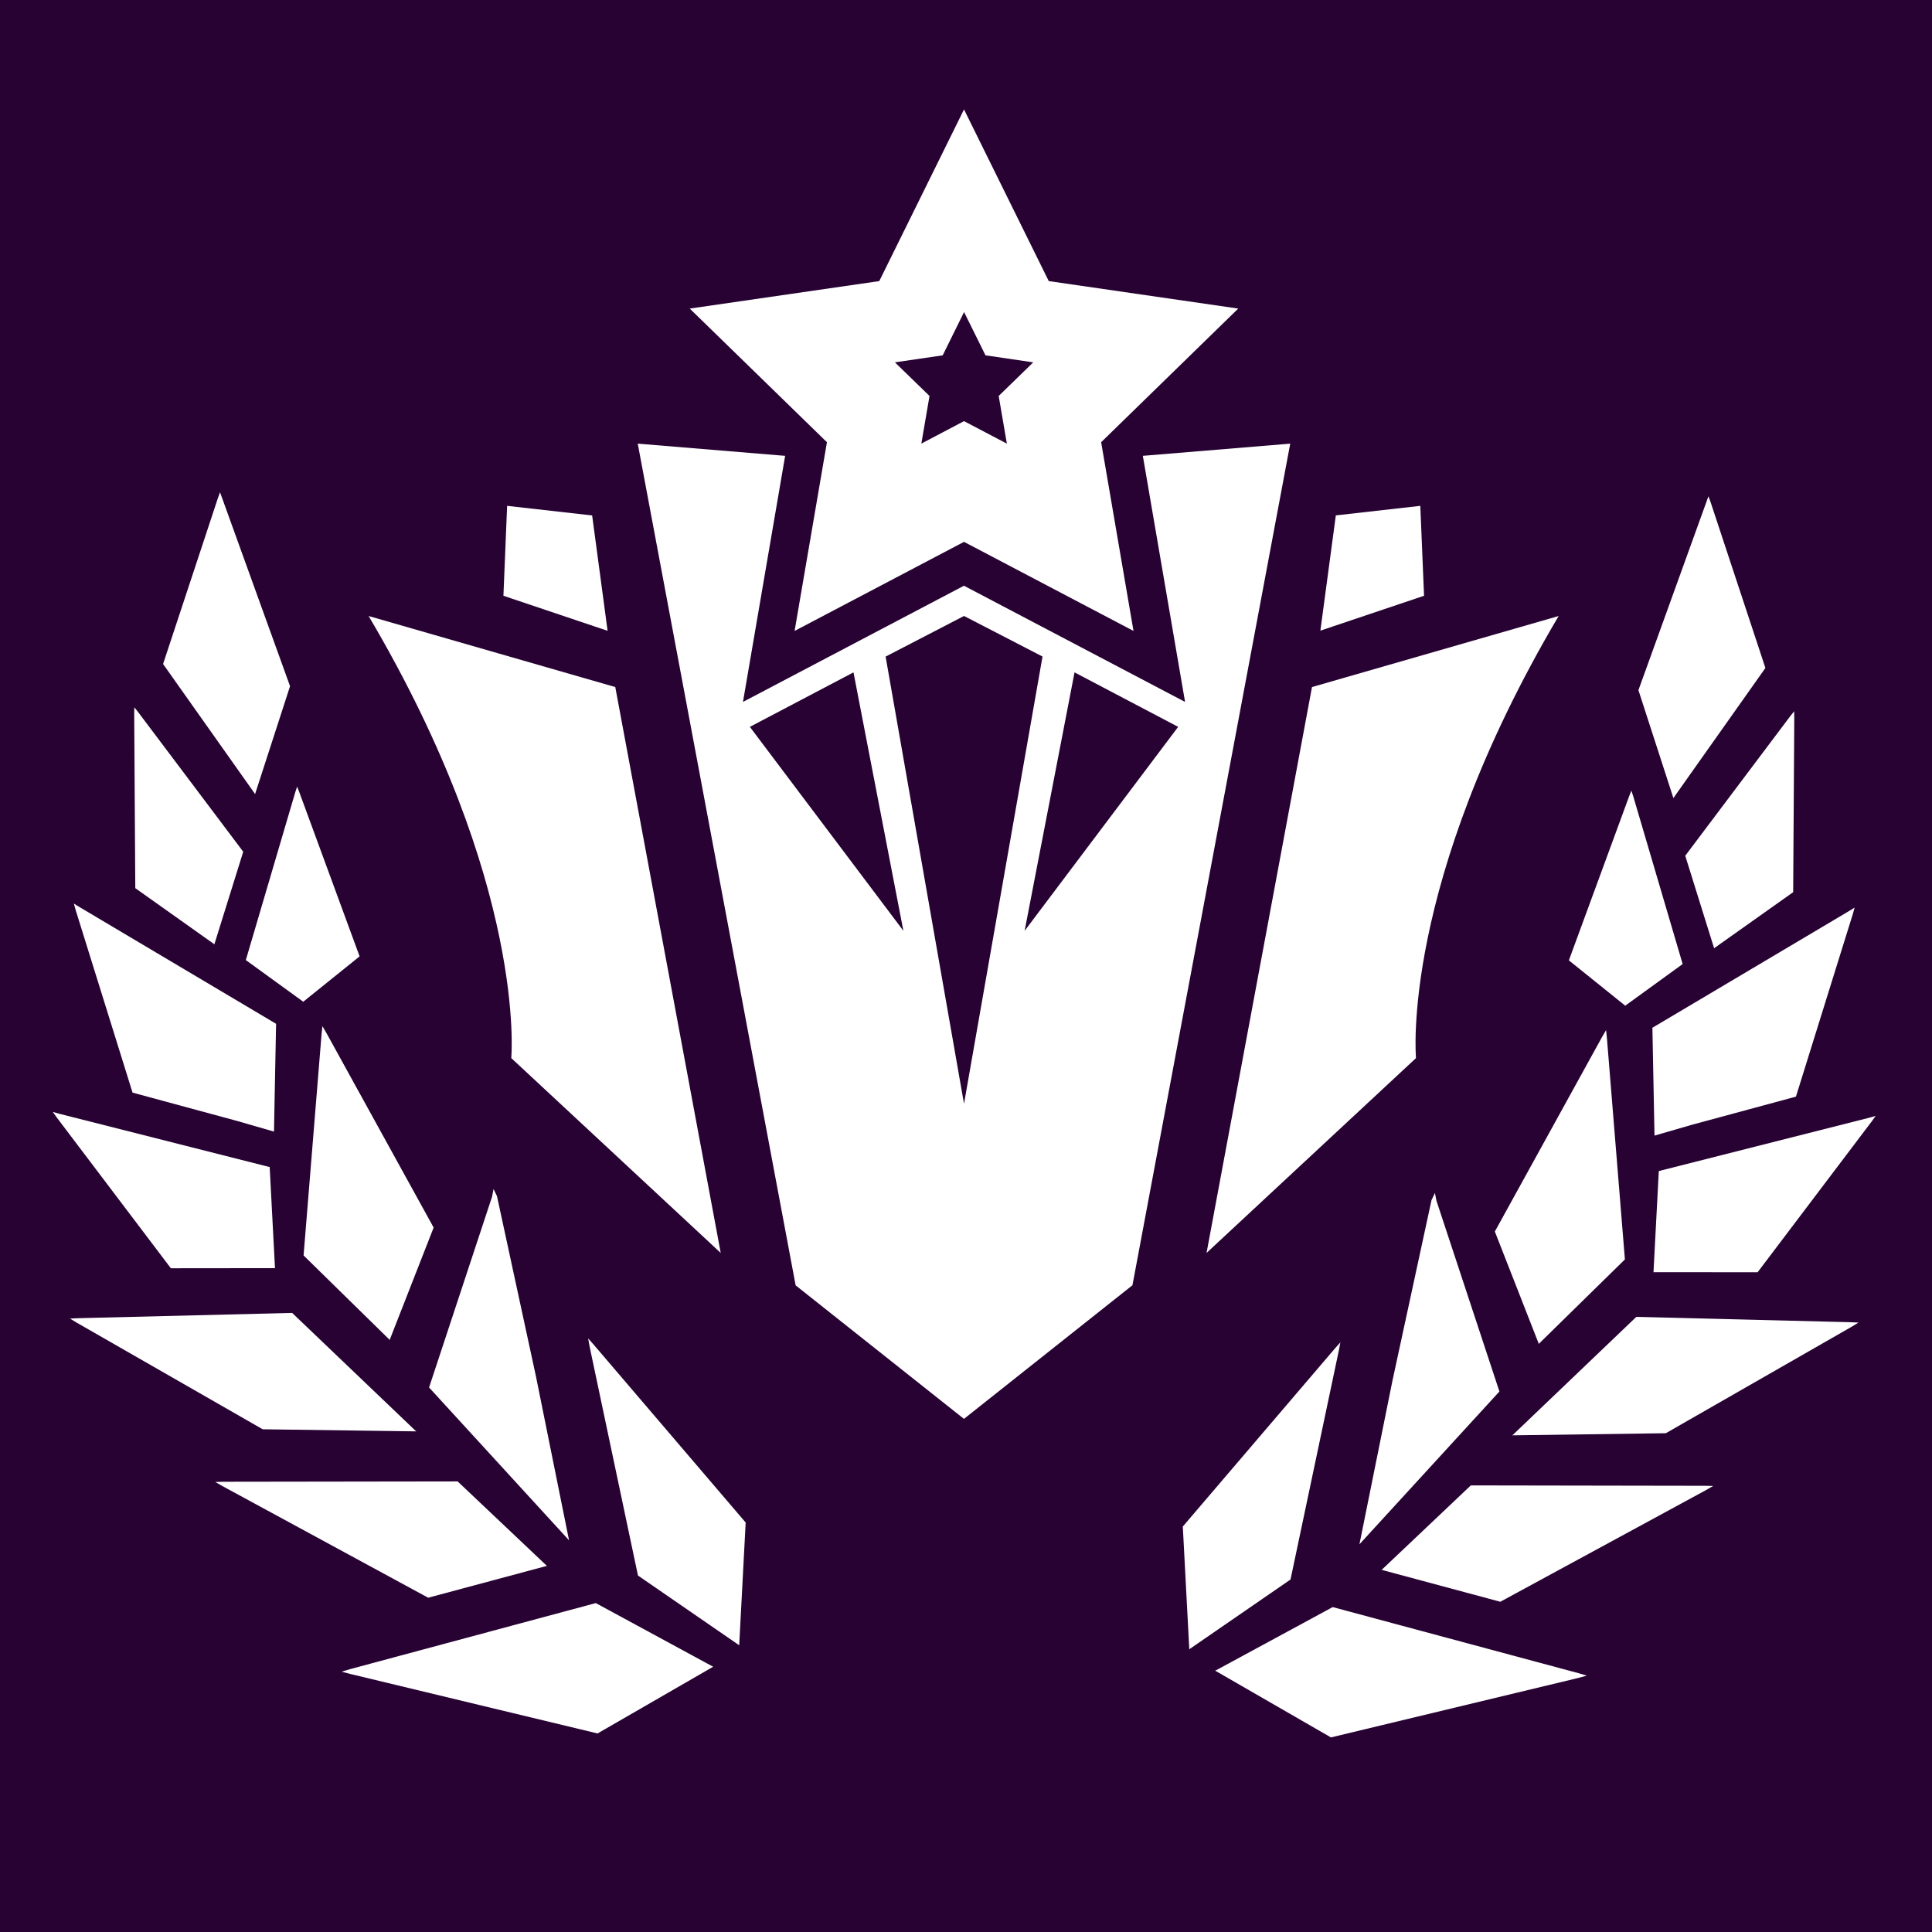 <svg width="512" height="512" viewBox="0 0 512 512" fill="none" xmlns="http://www.w3.org/2000/svg">
<rect width="512" height="512" fill="#270233"/>
<path d="M67.62 210.373L76.866 181.848L58.871 132.011L58.315 130.46L57.744 132.011L43.216 175.968L67.561 210.373V210.461L67.591 210.417L67.62 210.461V210.373Z" fill="white"/>
<path d="M56.822 250.206L64.459 225.719L36.617 188.725L35.593 187.438L35.564 189.09L35.856 235.373L56.778 250.221L56.792 250.294L56.807 250.25L56.851 250.265L56.822 250.206Z" fill="white"/>
<path d="M80.393 265.446L95.301 253.451L79.339 209.992L78.74 208.456L78.228 210.021L65.148 254.431L80.334 265.446V265.519L80.364 265.475L80.393 265.519V265.446Z" fill="white"/>
<path d="M72.609 299.885L73.165 271.316L21.11 240.407L19.574 239.457L20.057 241.197L35.126 289.557L62.719 297.032L62.778 297.105V297.047L62.822 297.061L72.609 299.885Z" fill="white"/>
<path d="M103.29 355.029L114.921 325.319L86.494 273.741L85.441 271.942L85.221 274.019L80.452 332.706L103.231 355.043L103.246 355.131L103.275 355.087L103.319 355.117L103.29 355.029Z" fill="white"/>
<path d="M72.873 336.027L71.468 309.287L15.712 295.157L14 294.674L15.024 296.122L45.28 336.1L72.843 336.071L72.916 336.129L72.887 336.071H72.946L72.873 336.027Z" fill="white"/>
<path d="M110.225 379.268L77.423 347.935L20.555 349.339L18.551 349.442L20.262 350.48L69.611 378.771L110.21 379.327L110.313 379.356L110.269 379.312L110.327 379.297L110.225 379.268Z" fill="white"/>
<path d="M144.884 414.93L121.285 392.593L59.238 392.681L57.058 392.74L58.96 393.837L113.473 423.414L144.87 414.989L144.972 415.018L144.928 414.974L144.987 414.959L144.884 414.93Z" fill="white"/>
<path d="M150.78 408.085L142.046 364.815L131.702 316.982L130.795 315.095L130.4 317.143L113.707 367.697L150.707 408.099L150.721 408.187L150.751 408.143L150.795 408.187L150.78 408.085Z" fill="white"/>
<path d="M188.935 441.67L157.889 424.833L92.813 442.328L90.531 443.001L92.828 443.615L158.357 459.384L188.95 441.728H189.052L188.993 441.699L189.052 441.67H188.935Z" fill="white"/>
<path d="M195.899 435.949L197.611 403.489L157.319 356.329L155.856 354.69L156.251 356.841L169.067 417.532L195.841 435.978L195.884 436.066V436.007L195.943 436.037L195.899 435.949Z" fill="white"/>
<path d="M443.447 211.438L434.201 182.899L452.196 133.062L452.752 131.511L453.323 133.062L467.851 177.019L443.506 211.438V211.512L443.477 211.468L443.447 211.512V211.438Z" fill="white"/>
<path d="M454.244 251.254L446.607 226.782L474.449 189.773L475.473 188.5L475.502 190.139L475.21 236.436L454.288 251.269L454.274 251.342L454.259 251.298L454.215 251.328L454.244 251.254Z" fill="white"/>
<path d="M430.675 266.498L415.767 254.503L431.729 211.044L432.328 209.522L432.841 211.073L445.92 255.484L430.734 266.498V266.572L430.704 266.542L430.675 266.572V266.498Z" fill="white"/>
<path d="M438.46 300.948L437.904 272.365L489.959 241.47L491.495 240.52L491.012 242.246L475.943 290.62L448.35 298.081L448.292 298.154V298.095L448.248 298.11L438.46 300.948Z" fill="white"/>
<path d="M407.778 356.08L396.147 326.37L424.574 274.792L425.627 272.993L425.847 275.07L430.616 333.757L407.837 356.094L407.808 356.197L407.793 356.138L407.749 356.182L407.778 356.08Z" fill="white"/>
<path d="M438.196 337.082L439.601 310.342L495.357 296.211L497.069 295.729L496.03 297.177L465.789 337.155L438.225 337.14L438.152 337.184L438.182 337.14H438.123L438.196 337.082Z" fill="white"/>
<path d="M400.843 380.333L433.644 348.985L490.513 350.404L492.517 350.492L490.805 351.545L441.457 379.821L400.858 380.377L400.755 380.406L400.799 380.362L400.741 380.348L400.843 380.333Z" fill="white"/>
<path d="M366.185 415.999L389.784 393.648L451.831 393.75L454.011 393.794L452.109 394.891L397.596 424.484L366.199 416.043L366.097 416.073L366.141 416.029L366.082 416.014L366.185 415.999Z" fill="white"/>
<path d="M360.288 409.135L369.022 365.866L379.366 318.033L380.273 316.146L380.668 318.193L397.361 368.762L360.361 409.15L360.346 409.253L360.317 409.194L360.273 409.238L360.288 409.135Z" fill="white"/>
<path d="M322.118 442.718L353.178 425.896L418.254 443.391L420.536 444.063L418.239 444.678L352.71 460.432L322.118 442.791H322.015L322.074 442.747L322.015 442.718H322.118Z" fill="white"/>
<path d="M315.169 437.003L313.457 404.544L353.749 357.383L355.212 355.745L354.802 357.91L342.001 418.587L315.227 437.033L315.183 437.12V437.062L315.125 437.106L315.169 437.003Z" fill="white"/>
<path d="M135.491 280.405C135.491 280.405 139.792 234.488 97.686 163.25L163.054 182.076L190.998 332.042L135.491 280.405Z" fill="white"/>
<path d="M375.254 280.405C375.254 280.405 370.953 234.488 413.059 163.25L347.691 182.076L319.747 332.042L375.254 280.405Z" fill="white"/>
<path d="M328.158 81.778L277.932 74.493L255.474 29L233.017 74.493L182.791 81.778L219.147 117.192L210.574 167.205L255.474 143.595L300.39 167.205L291.816 117.192L328.144 81.778H328.158ZM266.813 117.558L255.474 111.604L244.165 117.558L246.331 104.934L237.157 96.025L249.827 94.168L255.489 82.699L261.166 94.168L273.821 96.025L264.662 104.934L266.828 117.558H266.813Z" fill="white"/>
<path d="M302.862 120.803L314.054 186.015L255.459 155.223L196.894 186.015L208.071 120.803L169.008 117.57L210.851 340.632L255.459 376.017L300.111 340.603L341.925 117.57L302.847 120.803H302.862ZM198.723 192.626L226.184 178.189L239.41 246.677L198.723 192.626ZM234.699 174.005L255.474 163.239L276.278 173.99L255.474 292.506L234.699 174.02V174.005ZM271.538 246.677L284.764 178.189L312.225 192.626L271.538 246.677Z" fill="white"/>
<path d="M377.389 157.884L349.914 167.129L354.01 136.586L376.395 134.055L377.389 157.884Z" fill="white"/>
<path d="M161.02 167.173L133.413 157.884L134.393 134.055L156.924 136.6L161.02 167.173Z" fill="white"/>
</svg>
